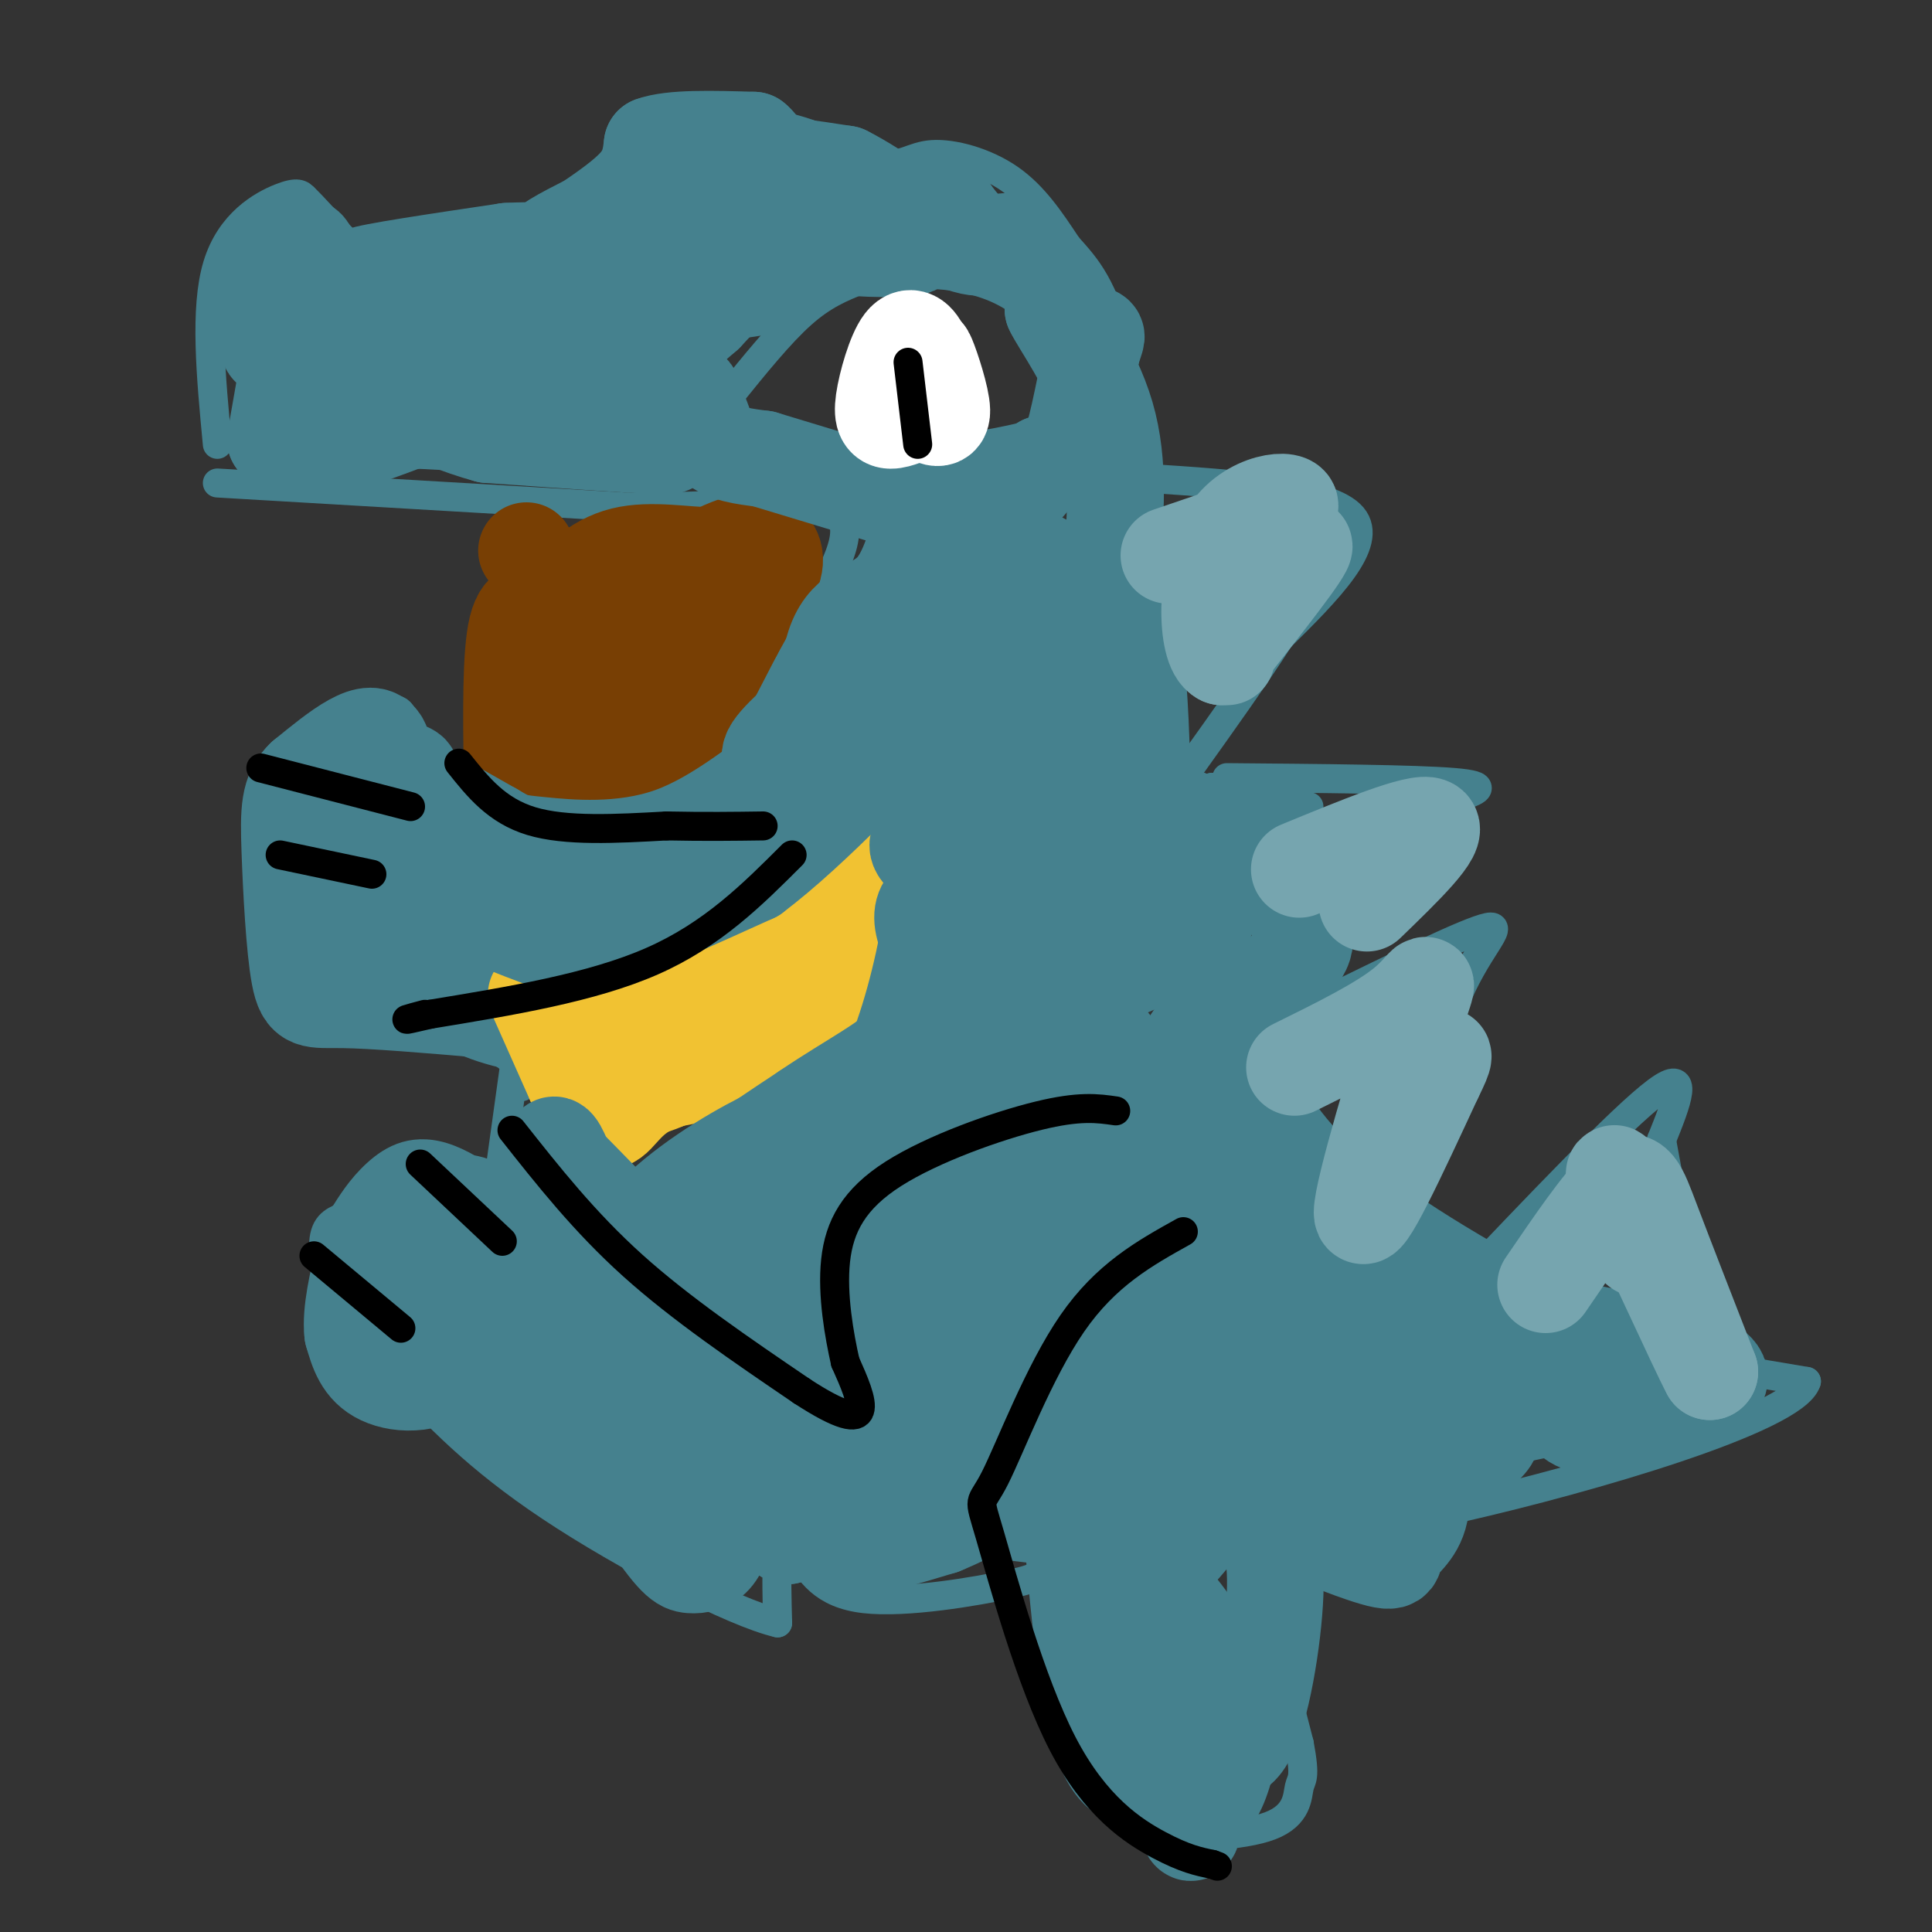 <svg viewBox='0 0 400 400' version='1.1' xmlns='http://www.w3.org/2000/svg' xmlns:xlink='http://www.w3.org/1999/xlink'><rect x="0" y="0" width="400" height="400" fill="#333333" stroke="none"/><g fill='none' stroke='#45818e' stroke-width='6' stroke-linecap='round' stroke-linejoin='round'><path d='M45,92c-1.333,-14.067 -2.667,-28.133 0,-37c2.667,-8.867 9.333,-12.533 13,-14c3.667,-1.467 4.333,-0.733 5,0'/><path d='M63,41c3.667,3.422 10.333,11.978 17,16c6.667,4.022 13.333,3.511 20,3'/><path d='M100,60c4.429,1.226 5.500,2.792 12,-3c6.500,-5.792 18.429,-18.940 25,-25c6.571,-6.060 7.786,-5.030 9,-4'/><path d='M146,28c3.800,-1.422 8.800,-2.978 15,-2c6.200,0.978 13.600,4.489 21,8'/><path d='M182,34c4.929,0.655 6.750,-1.708 11,-2c4.250,-0.292 10.929,1.488 16,5c5.071,3.512 8.536,8.756 12,14'/><path d='M221,51c3.867,4.311 7.533,8.089 11,22c3.467,13.911 6.733,37.956 10,62'/><path d='M242,135c1.689,15.333 0.911,22.667 2,26c1.089,3.333 4.044,2.667 7,2'/><path d='M251,163c5.489,1.200 15.711,3.200 19,7c3.289,3.800 -0.356,9.400 -4,15'/><path d='M266,185c2.667,3.222 11.333,3.778 11,9c-0.333,5.222 -9.667,15.111 -19,25'/><path d='M258,219c-3.951,7.105 -4.327,12.368 -4,16c0.327,3.632 1.357,5.632 5,10c3.643,4.368 9.898,11.105 17,16c7.102,4.895 15.051,7.947 23,11'/><path d='M299,272c16.333,4.167 45.667,9.083 75,14'/><path d='M374,286c-2.333,7.778 -45.667,20.222 -71,26c-25.333,5.778 -32.667,4.889 -40,4'/><path d='M263,316c-6.762,0.655 -3.667,0.292 -3,0c0.667,-0.292 -1.095,-0.512 0,7c1.095,7.512 5.048,22.756 9,38'/><path d='M269,361c1.405,7.477 0.418,7.169 0,9c-0.418,1.831 -0.266,5.801 -6,8c-5.734,2.199 -17.352,2.628 -23,2c-5.648,-0.628 -5.324,-2.314 -5,-4'/><path d='M235,376c-3.356,-1.244 -9.244,-2.356 -13,-12c-3.756,-9.644 -5.378,-27.822 -7,-46'/><path d='M215,318c-0.822,-8.000 0.622,-5.000 10,-4c9.378,1.000 26.689,0.000 44,-1'/><path d='M243,308c0.000,0.000 -24.000,15.000 -24,15'/><path d='M219,323c-4.357,3.155 -3.250,3.542 -10,5c-6.750,1.458 -21.357,3.988 -30,3c-8.643,-0.988 -11.321,-5.494 -14,-10'/><path d='M165,321c-3.067,-1.689 -3.733,-0.911 -4,2c-0.267,2.911 -0.133,7.956 0,13'/><path d='M161,336c-9.022,-2.067 -31.578,-13.733 -47,-24c-15.422,-10.267 -23.711,-19.133 -32,-28'/><path d='M82,284c-7.155,-5.714 -9.042,-6.000 -11,-10c-1.958,-4.000 -3.988,-11.714 -4,-16c-0.012,-4.286 1.994,-5.143 4,-6'/><path d='M71,252c1.619,-2.560 3.667,-5.958 7,-9c3.333,-3.042 7.952,-5.726 15,-3c7.048,2.726 16.524,10.863 26,19'/><path d='M119,259c10.333,9.167 23.167,22.583 36,36'/><path d='M201,245c-6.083,-2.167 -12.167,-4.333 -19,-4c-6.833,0.333 -14.417,3.167 -22,6'/><path d='M160,247c-4.622,0.667 -5.178,-0.667 -8,6c-2.822,6.667 -7.911,21.333 -13,36'/><path d='M108,210c0.000,0.000 -5.000,36.000 -5,36'/><path d='M108,225c1.083,-1.333 2.167,-2.667 -4,-7c-6.167,-4.333 -19.583,-11.667 -33,-19'/><path d='M71,199c-6.048,-5.345 -4.667,-9.208 -5,-13c-0.333,-3.792 -2.381,-7.512 0,-14c2.381,-6.488 9.190,-15.744 16,-25'/><path d='M82,147c3.152,0.333 3.030,13.667 6,24c2.970,10.333 9.030,17.667 12,22c2.970,4.333 2.848,5.667 6,7c3.152,1.333 9.576,2.667 16,4'/><path d='M122,204c5.337,0.061 10.678,-1.788 15,-4c4.322,-2.212 7.625,-4.788 16,-11c8.375,-6.212 21.821,-16.061 29,-23c7.179,-6.939 8.089,-10.970 9,-15'/><path d='M195,167c-2.280,2.905 -4.560,5.810 -6,12c-1.440,6.190 -2.042,15.667 -1,22c1.042,6.333 3.726,9.524 7,12c3.274,2.476 7.137,4.238 11,6'/><path d='M206,219c3.444,2.222 6.556,4.778 17,5c10.444,0.222 28.222,-1.889 46,-4'/><path d='M195,172c13.667,-3.583 27.333,-7.167 40,-8c12.667,-0.833 24.333,1.083 36,3'/><path d='M45,100c0.000,0.000 85.000,5.000 85,5'/><path d='M130,105c23.044,0.022 38.156,-2.422 43,1c4.844,3.422 -0.578,12.711 -6,22'/><path d='M167,128c-4.073,9.834 -11.257,23.419 -14,30c-2.743,6.581 -1.046,6.156 -9,9c-7.954,2.844 -25.558,8.955 -34,11c-8.442,2.045 -7.721,0.022 -7,-2'/><path d='M103,176c-3.833,-3.500 -9.917,-11.250 -16,-19'/><path d='M151,82c5.250,-6.500 10.500,-13.000 15,-17c4.500,-4.000 8.250,-5.500 12,-7'/><path d='M178,58c7.378,-1.667 19.822,-2.333 29,2c9.178,4.333 15.089,13.667 21,23'/><path d='M228,83c-4.156,6.111 -25.044,9.889 -40,11c-14.956,1.111 -23.978,-0.444 -33,-2'/><path d='M193,65c-1.250,10.500 -2.500,21.000 -3,24c-0.500,3.000 -0.250,-1.500 0,-6'/><path d='M190,83c0.155,-2.452 0.542,-5.583 1,-3c0.458,2.583 0.988,10.881 1,11c0.012,0.119 -0.494,-7.940 -1,-16'/><path d='M237,99c19.167,1.250 38.333,2.500 43,8c4.667,5.500 -5.167,15.250 -15,25'/><path d='M265,132c-5.500,8.500 -11.750,17.250 -18,26'/><path d='M254,161c19.500,0.167 39.000,0.333 47,1c8.000,0.667 4.500,1.833 1,3'/><path d='M302,165c0.244,1.711 0.356,4.489 -2,9c-2.356,4.511 -7.178,10.756 -12,17'/><path d='M275,207c14.511,-7.089 29.022,-14.178 33,-15c3.978,-0.822 -2.578,4.622 -7,16c-4.422,11.378 -6.711,28.689 -9,46'/><path d='M292,254c-1.500,7.667 -0.750,3.833 0,0'/><path d='M301,268c17.417,-18.333 34.833,-36.667 42,-42c7.167,-5.333 4.083,2.333 1,10'/><path d='M344,236c1.667,9.333 5.333,27.667 9,46'/></g>
<g fill='none' stroke='#783f04' stroke-width='20' stroke-linecap='round' stroke-linejoin='round'><path d='M118,134c-0.667,6.417 -1.333,12.833 0,16c1.333,3.167 4.667,3.083 8,3'/><path d='M126,153c3.867,0.467 9.533,0.133 14,-4c4.467,-4.133 7.733,-12.067 11,-20'/><path d='M151,129c3.333,-5.167 6.167,-8.083 9,-11'/><path d='M160,118c1.178,-3.178 -0.378,-5.622 -3,-6c-2.622,-0.378 -6.311,1.311 -10,3'/><path d='M147,115c-4.933,0.022 -12.267,-1.422 -18,0c-5.733,1.422 -9.867,5.711 -14,10'/><path d='M115,125c-3.911,1.333 -6.689,-0.333 -8,5c-1.311,5.333 -1.156,17.667 -1,30'/><path d='M106,160c0.067,5.556 0.733,4.444 3,4c2.267,-0.444 6.133,-0.222 10,0'/><path d='M119,164c3.226,0.036 6.292,0.125 9,0c2.708,-0.125 5.060,-0.464 9,-6c3.940,-5.536 9.470,-16.268 15,-27'/><path d='M152,131c3.772,-6.793 5.702,-10.274 7,-13c1.298,-2.726 1.965,-4.695 -4,-2c-5.965,2.695 -18.561,10.056 -25,15c-6.439,4.944 -6.719,7.472 -7,10'/><path d='M123,141c4.219,-2.396 18.265,-13.384 23,-15c4.735,-1.616 0.159,6.142 -4,10c-4.159,3.858 -7.903,3.817 -8,3c-0.097,-0.817 3.451,-2.408 7,-4'/><path d='M141,135c1.500,-1.000 1.750,-1.500 2,-2'/><path d='M115,120c0.000,0.000 0.000,0.000 0,0'/><path d='M109,114c0.000,0.000 0.000,0.000 0,0'/></g>
<g fill='none' stroke='#45818e' stroke-width='20' stroke-linecap='round' stroke-linejoin='round'><path d='M62,62c-2.500,4.917 -5.000,9.833 -6,10c-1.000,0.167 -0.500,-4.417 0,-9'/><path d='M56,63c-0.417,-3.190 -1.458,-6.667 0,-9c1.458,-2.333 5.417,-3.524 7,-3c1.583,0.524 0.792,2.762 0,5'/><path d='M63,56c-1.000,6.667 -3.500,20.833 -6,35'/><path d='M57,91c3.667,5.167 15.833,0.583 28,-4'/><path d='M85,87c17.778,0.578 48.222,4.022 53,5c4.778,0.978 -16.111,-0.511 -37,-2'/><path d='M101,90c-12.352,-3.337 -24.734,-10.678 -31,-14c-6.266,-3.322 -6.418,-2.625 1,-3c7.418,-0.375 22.405,-1.821 27,-3c4.595,-1.179 -1.203,-2.089 -7,-3'/><path d='M91,67c-6.279,-0.356 -18.477,0.255 -24,0c-5.523,-0.255 -4.372,-1.376 -3,-3c1.372,-1.624 2.963,-3.750 7,-5c4.037,-1.250 10.518,-1.625 17,-2'/><path d='M88,57c-1.578,-0.089 -14.022,0.689 -13,0c1.022,-0.689 15.511,-2.844 30,-5'/><path d='M105,52c9.156,-0.511 17.044,0.711 22,0c4.956,-0.711 6.978,-3.356 9,-6'/><path d='M136,46c-3.578,0.400 -17.022,4.400 -21,5c-3.978,0.600 1.511,-2.200 7,-5'/><path d='M122,46c3.178,-2.200 7.622,-5.200 10,-8c2.378,-2.800 2.689,-5.400 3,-8'/><path d='M135,30c4.000,-1.500 12.500,-1.250 21,-1'/><path d='M156,29c4.022,3.133 3.578,11.467 6,16c2.422,4.533 7.711,5.267 13,6'/><path d='M175,51c6.345,0.952 15.708,0.333 14,0c-1.708,-0.333 -14.488,-0.381 -21,-2c-6.512,-1.619 -6.756,-4.810 -7,-8'/><path d='M161,41c1.940,-0.869 10.292,0.958 10,0c-0.292,-0.958 -9.226,-4.702 -10,-6c-0.774,-1.298 6.613,-0.149 14,1'/><path d='M175,36c6.833,3.369 16.917,11.292 23,14c6.083,2.708 8.167,0.202 10,0c1.833,-0.202 3.417,1.899 5,4'/><path d='M213,54c1.000,0.667 1.000,0.333 1,0'/><path d='M214,54c-1.933,-0.489 -7.267,-1.711 -11,-4c-3.733,-2.289 -5.867,-5.644 -8,-9'/><path d='M160,59c-9.486,1.416 -18.973,2.833 -24,5c-5.027,2.167 -5.595,5.086 -5,8c0.595,2.914 2.352,5.823 0,9c-2.352,3.177 -8.815,6.622 -7,4c1.815,-2.622 11.907,-11.311 22,-20'/><path d='M146,65c5.327,-5.493 7.644,-9.225 10,-13c2.356,-3.775 4.750,-7.593 2,-9c-2.750,-1.407 -10.643,-0.402 -19,4c-8.357,4.402 -17.179,12.201 -26,20'/><path d='M113,67c-7.012,5.583 -11.542,9.542 -6,11c5.542,1.458 21.155,0.417 29,1c7.845,0.583 7.923,2.792 8,5'/><path d='M144,84c1.689,2.422 1.911,5.978 4,8c2.089,2.022 6.044,2.511 10,3'/><path d='M158,95c7.167,2.167 20.083,6.083 33,10'/><path d='M191,105c12.822,5.200 28.378,13.200 30,14c1.622,0.800 -10.689,-5.600 -23,-12'/><path d='M198,107c-3.788,-2.300 -1.758,-2.049 0,-3c1.758,-0.951 3.242,-3.102 5,-3c1.758,0.102 3.788,2.458 6,2c2.212,-0.458 4.606,-3.729 7,-7'/><path d='M216,96c1.978,-0.600 3.422,1.400 5,-2c1.578,-3.400 3.289,-12.200 5,-21'/><path d='M226,73c1.133,-3.933 1.467,-3.267 0,-4c-1.467,-0.733 -4.733,-2.867 -8,-5'/><path d='M218,64c1.156,2.689 8.044,11.911 11,22c2.956,10.089 1.978,21.044 1,32'/><path d='M230,118c0.911,14.400 2.689,34.400 2,42c-0.689,7.600 -3.844,2.800 -7,-2'/><path d='M225,158c-4.470,0.041 -12.147,1.145 -18,0c-5.853,-1.145 -9.884,-4.539 -14,-6c-4.116,-1.461 -8.319,-0.989 -11,0c-2.681,0.989 -3.841,2.494 -5,4'/><path d='M177,156c-1.797,2.766 -3.791,7.680 -5,3c-1.209,-4.680 -1.633,-18.956 1,-26c2.633,-7.044 8.324,-6.858 12,-11c3.676,-4.142 5.336,-12.612 6,-15c0.664,-2.388 0.332,1.306 0,5'/><path d='M191,112c-0.163,7.077 -0.571,22.269 -1,27c-0.429,4.731 -0.878,-1.000 -3,0c-2.122,1.000 -5.918,8.731 -1,7c4.918,-1.731 18.548,-12.923 24,-14c5.452,-1.077 2.726,7.962 0,17'/><path d='M210,149c1.232,3.902 4.312,5.157 7,0c2.688,-5.157 4.984,-16.725 5,-23c0.016,-6.275 -2.247,-7.256 -5,-8c-2.753,-0.744 -5.996,-1.251 -7,0c-1.004,1.251 0.230,4.260 -2,7c-2.230,2.740 -7.923,5.211 -9,5c-1.077,-0.211 2.461,-3.106 6,-6'/><path d='M205,124c-1.802,0.542 -9.308,4.898 -14,12c-4.692,7.102 -6.571,16.951 -10,21c-3.429,4.049 -8.408,2.300 -11,3c-2.592,0.700 -2.796,3.850 -3,7'/><path d='M167,167c-1.488,0.595 -3.708,-1.417 -5,0c-1.292,1.417 -1.655,6.262 -5,11c-3.345,4.738 -9.673,9.369 -16,14'/><path d='M141,192c-8.044,3.289 -20.156,4.511 -27,3c-6.844,-1.511 -8.422,-5.756 -10,-10'/><path d='M104,185c-4.833,-5.000 -11.917,-12.500 -19,-20'/><path d='M85,165c-2.524,-4.083 0.667,-4.292 0,-5c-0.667,-0.708 -5.190,-1.917 -3,0c2.190,1.917 11.095,6.958 20,12'/><path d='M102,172c4.093,2.411 4.324,2.440 10,3c5.676,0.560 16.797,1.651 27,-2c10.203,-3.651 19.486,-12.043 26,-16c6.514,-3.957 10.257,-3.478 14,-3'/><path d='M179,154c2.019,-1.700 0.066,-4.449 -1,-7c-1.066,-2.551 -1.244,-4.905 -5,-3c-3.756,1.905 -11.089,8.067 -13,11c-1.911,2.933 1.601,2.636 0,8c-1.601,5.364 -8.315,16.390 -16,22c-7.685,5.610 -16.343,5.805 -25,6'/><path d='M119,191c-7.571,2.571 -14.000,6.000 -18,8c-4.000,2.000 -5.571,2.571 -10,-2c-4.429,-4.571 -11.714,-14.286 -19,-24'/><path d='M72,173c-5.711,-5.778 -10.489,-8.222 -10,-7c0.489,1.222 6.244,6.111 12,11'/><path d='M74,177c3.689,-3.711 6.911,-18.489 5,-23c-1.911,-4.511 -8.956,1.244 -16,7'/><path d='M63,161c-3.225,2.978 -3.287,6.922 -3,15c0.287,8.078 0.923,20.290 2,26c1.077,5.710 2.593,4.917 9,5c6.407,0.083 17.703,1.041 29,2'/><path d='M100,209c7.786,1.095 12.750,2.833 11,3c-1.750,0.167 -10.214,-1.238 -16,-5c-5.786,-3.762 -8.893,-9.881 -12,-16'/><path d='M83,191c0.333,-1.167 7.167,3.917 14,9'/><path d='M85,198c0.000,0.000 -12.000,-2.000 -12,-2'/></g>
<g fill='none' stroke='#f1c232' stroke-width='20' stroke-linecap='round' stroke-linejoin='round'><path d='M111,206c0.000,0.000 8.000,18.000 8,18'/><path d='M119,224c2.500,4.333 4.750,6.167 7,8'/><path d='M126,232c2.083,-0.452 3.792,-5.583 11,-8c7.208,-2.417 19.917,-2.119 27,-3c7.083,-0.881 8.542,-2.940 10,-5'/><path d='M174,216c2.595,-0.821 4.083,-0.375 5,0c0.917,0.375 1.262,0.679 0,-3c-1.262,-3.679 -4.131,-11.339 -7,-19'/><path d='M172,194c-1.054,-7.172 -0.190,-15.603 1,-20c1.190,-4.397 2.705,-4.761 3,-2c0.295,2.761 -0.630,8.646 -2,12c-1.370,3.354 -3.185,4.177 -5,5'/><path d='M169,189c-5.190,7.452 -15.667,23.583 -25,31c-9.333,7.417 -17.524,6.119 -20,4c-2.476,-2.119 0.762,-5.060 4,-8'/><path d='M128,216c4.207,-4.989 12.726,-13.461 19,-18c6.274,-4.539 10.305,-5.145 8,-3c-2.305,2.145 -10.944,7.041 -17,9c-6.056,1.959 -9.528,0.979 -13,0'/><path d='M125,204c-1.667,0.000 0.667,0.000 3,0'/></g>
<g fill='none' stroke='#45818e' stroke-width='20' stroke-linecap='round' stroke-linejoin='round'><path d='M214,194c-0.741,-0.490 -1.483,-0.980 -3,0c-1.517,0.980 -3.810,3.431 4,2c7.810,-1.431 25.722,-6.744 32,-7c6.278,-0.256 0.921,4.547 -8,9c-8.921,4.453 -21.406,8.558 -27,8c-5.594,-0.558 -4.297,-5.779 -3,-11'/><path d='M209,195c0.040,-3.179 1.640,-5.625 6,-8c4.360,-2.375 11.482,-4.678 18,-5c6.518,-0.322 12.434,1.337 8,2c-4.434,0.663 -19.217,0.332 -34,0'/><path d='M207,184c-9.446,0.257 -16.062,0.900 -16,6c0.062,5.100 6.800,14.656 13,21c6.200,6.344 11.862,9.477 18,11c6.138,1.523 12.754,1.435 17,0c4.246,-1.435 6.123,-4.218 8,-7'/><path d='M247,215c5.971,-4.228 16.900,-11.298 21,-16c4.100,-4.702 1.373,-7.035 0,-10c-1.373,-2.965 -1.392,-6.561 -5,-10c-3.608,-3.439 -10.804,-6.719 -18,-10'/><path d='M245,169c-6.210,-0.928 -12.736,1.753 -18,4c-5.264,2.247 -9.267,4.060 -11,7c-1.733,2.940 -1.196,7.006 -4,8c-2.804,0.994 -8.947,-1.084 -9,-3c-0.053,-1.916 5.986,-3.670 14,-4c8.014,-0.330 18.004,0.763 21,1c2.996,0.237 -1.002,-0.381 -5,-1'/><path d='M233,181c-6.689,0.161 -20.913,1.064 -30,0c-9.087,-1.064 -13.037,-4.094 -13,-6c0.037,-1.906 4.061,-2.686 7,-3c2.939,-0.314 4.791,-0.161 5,4c0.209,4.161 -1.226,12.332 0,21c1.226,8.668 5.113,17.834 9,27'/><path d='M211,224c3.482,6.187 7.686,8.153 13,9c5.314,0.847 11.738,0.574 17,-2c5.262,-2.574 9.360,-7.450 12,-9c2.640,-1.550 3.820,0.225 5,2'/><path d='M258,224c2.405,3.929 5.917,12.750 18,23c12.083,10.250 32.738,21.929 43,27c10.262,5.071 10.131,3.536 10,2'/><path d='M329,276c8.938,1.687 26.282,4.906 27,9c0.718,4.094 -15.191,9.064 -23,10c-7.809,0.936 -7.517,-2.161 -10,-3c-2.483,-0.839 -7.742,0.581 -13,2'/><path d='M310,294c-1.495,1.936 1.268,5.776 -11,9c-12.268,3.224 -39.567,5.833 -54,8c-14.433,2.167 -16.001,3.891 -27,3c-10.999,-0.891 -31.428,-4.397 -43,-5c-11.572,-0.603 -14.286,1.699 -17,4'/><path d='M158,313c8.123,0.590 36.930,0.065 44,0c7.070,-0.065 -7.596,0.329 -16,2c-8.404,1.671 -10.544,4.620 -8,5c2.544,0.380 9.772,-1.810 17,-4'/><path d='M195,316c7.038,-2.874 16.133,-8.058 23,-12c6.867,-3.942 11.508,-6.643 1,-9c-10.508,-2.357 -36.164,-4.372 -46,-8c-9.836,-3.628 -3.853,-8.869 -1,-13c2.853,-4.131 2.576,-7.151 13,-14c10.424,-6.849 31.550,-17.528 30,-20c-1.550,-2.472 -25.775,3.264 -50,9'/><path d='M165,249c-9.449,1.969 -8.071,2.392 -8,6c0.071,3.608 -1.167,10.400 -4,13c-2.833,2.600 -7.263,1.008 -9,5c-1.737,3.992 -0.782,13.569 2,18c2.782,4.431 7.391,3.715 12,3'/><path d='M158,294c5.153,-1.819 12.035,-7.868 17,-18c4.965,-10.132 8.012,-24.348 12,-30c3.988,-5.652 8.917,-2.741 10,0c1.083,2.741 -1.679,5.312 -5,9c-3.321,3.688 -7.202,8.493 -17,13c-9.798,4.507 -25.514,8.716 -22,6c3.514,-2.716 26.257,-12.358 49,-22'/><path d='M202,252c-1.987,-0.117 -31.454,10.591 -32,14c-0.546,3.409 27.830,-0.482 43,-4c15.170,-3.518 17.134,-6.664 20,-6c2.866,0.664 6.634,5.137 8,8c1.366,2.863 0.329,4.117 0,6c-0.329,1.883 0.049,4.395 -11,6c-11.049,1.605 -33.524,2.302 -56,3'/><path d='M174,279c-7.020,3.304 3.431,10.063 15,10c11.569,-0.063 24.255,-6.947 36,-9c11.745,-2.053 22.547,0.724 29,0c6.453,-0.724 8.556,-4.949 14,-6c5.444,-1.051 14.229,1.072 15,0c0.771,-1.072 -6.471,-5.341 -22,-7c-15.529,-1.659 -39.346,-0.710 -55,0c-15.654,0.710 -23.144,1.180 -15,7c8.144,5.820 31.923,16.990 46,23c14.077,6.010 18.450,6.860 22,7c3.550,0.140 6.275,-0.430 9,-1'/><path d='M268,303c6.310,0.029 17.585,0.603 24,0c6.415,-0.603 7.969,-2.383 0,-3c-7.969,-0.617 -25.460,-0.072 -38,0c-12.540,0.072 -20.128,-0.329 -13,4c7.128,4.329 28.972,13.387 39,17c10.028,3.613 8.238,1.780 9,0c0.762,-1.780 4.075,-3.509 5,-8c0.925,-4.491 -0.537,-11.746 -2,-19'/><path d='M292,294c-0.833,-4.667 -1.917,-6.833 -3,-9'/><path d='M256,280c15.009,-1.654 30.017,-3.309 36,-3c5.983,0.309 2.939,2.581 -6,8c-8.939,5.419 -23.773,13.985 -27,15c-3.227,1.015 5.155,-5.522 14,-11c8.845,-5.478 18.155,-9.896 26,-12c7.845,-2.104 14.227,-1.894 17,-1c2.773,0.894 1.939,2.471 0,5c-1.939,2.529 -4.983,6.008 -10,9c-5.017,2.992 -12.009,5.496 -19,8'/><path d='M287,298c-8.005,1.422 -18.518,0.977 -26,0c-7.482,-0.977 -11.932,-2.484 -16,-5c-4.068,-2.516 -7.755,-6.039 -12,-13c-4.245,-6.961 -9.049,-17.360 -10,-23c-0.951,-5.640 1.950,-6.522 3,-8c1.050,-1.478 0.248,-3.554 7,-3c6.752,0.554 21.057,3.736 28,6c6.943,2.264 6.525,3.609 8,6c1.475,2.391 4.843,5.829 4,11c-0.843,5.171 -5.898,12.075 -10,15c-4.102,2.925 -7.253,1.869 -11,1c-3.747,-0.869 -8.090,-1.553 -12,-3c-3.910,-1.447 -7.386,-3.658 -11,-9c-3.614,-5.342 -7.365,-13.815 -9,-19c-1.635,-5.185 -1.152,-7.082 1,-11c2.152,-3.918 5.973,-9.856 9,-12c3.027,-2.144 5.259,-0.494 8,2c2.741,2.494 5.993,5.834 8,10c2.007,4.166 2.771,9.160 3,14c0.229,4.840 -0.077,9.526 -2,15c-1.923,5.474 -5.461,11.737 -9,18'/><path d='M238,290c-2.865,2.847 -5.528,0.966 -9,-2c-3.472,-2.966 -7.753,-7.017 -9,-18c-1.247,-10.983 0.542,-28.897 3,-40c2.458,-11.103 5.587,-15.393 7,-14c1.413,1.393 1.111,8.469 -1,16c-2.111,7.531 -6.033,15.517 -11,24c-4.967,8.483 -10.981,17.462 -15,18c-4.019,0.538 -6.044,-7.364 -7,-13c-0.956,-5.636 -0.844,-9.006 2,-15c2.844,-5.994 8.420,-14.614 15,-22c6.580,-7.386 14.166,-13.539 10,-8c-4.166,5.539 -20.083,22.769 -36,40'/><path d='M187,256c-5.502,4.382 -1.256,-4.664 6,-13c7.256,-8.336 17.522,-15.963 21,-20c3.478,-4.037 0.169,-4.484 -12,6c-12.169,10.484 -33.199,31.900 -31,28c2.199,-3.900 27.628,-33.114 31,-39c3.372,-5.886 -15.314,11.557 -34,29'/><path d='M168,247c-9.226,9.107 -15.292,17.375 -3,2c12.292,-15.375 42.940,-54.393 46,-58c3.060,-3.607 -21.470,28.196 -46,60'/><path d='M165,251c-3.511,5.733 10.711,-9.933 19,-29c8.289,-19.067 10.644,-41.533 13,-64'/><path d='M197,158c2.660,-7.921 2.809,4.278 0,24c-2.809,19.722 -8.578,46.967 -12,61c-3.422,14.033 -4.498,14.855 -8,19c-3.502,4.145 -9.429,11.613 -10,10c-0.571,-1.613 4.215,-12.306 9,-23'/><path d='M176,249c4.644,-8.067 11.756,-16.733 12,-20c0.244,-3.267 -6.378,-1.133 -13,1'/><path d='M175,230c-4.619,0.798 -9.667,2.292 -17,6c-7.333,3.708 -16.952,9.631 -24,17c-7.048,7.369 -11.524,16.185 -16,25'/><path d='M118,278c-0.933,0.422 4.733,-11.022 14,-21c9.267,-9.978 22.133,-18.489 35,-27'/><path d='M167,230c9.711,-6.600 16.489,-9.600 23,-16c6.511,-6.400 12.756,-16.200 19,-26'/><path d='M101,190c4.822,1.933 9.644,3.867 13,5c3.356,1.133 5.244,1.467 12,-1c6.756,-2.467 18.378,-7.733 30,-13'/><path d='M156,181c12.167,-9.167 27.583,-25.583 43,-42'/><path d='M168,248c-17.933,5.844 -35.867,11.689 -45,9c-9.133,-2.689 -9.467,-13.911 -9,-18c0.467,-4.089 1.733,-1.044 3,2'/><path d='M117,241c3.829,3.809 11.903,12.330 16,16c4.097,3.670 4.219,2.488 7,2c2.781,-0.488 8.223,-0.282 14,-2c5.777,-1.718 11.888,-5.359 18,-9'/><path d='M172,248c-6.495,4.517 -31.734,20.309 -48,26c-16.266,5.691 -23.560,1.282 -23,1c0.560,-0.282 8.975,3.564 14,10c5.025,6.436 6.661,15.464 6,19c-0.661,3.536 -3.617,1.582 -7,-1c-3.383,-2.582 -7.191,-5.791 -11,-9'/><path d='M103,294c-4.335,-4.169 -9.673,-10.093 -12,-15c-2.327,-4.907 -1.643,-8.797 -1,-11c0.643,-2.203 1.243,-2.718 6,-3c4.757,-0.282 13.669,-0.331 20,2c6.331,2.331 10.081,7.043 11,11c0.919,3.957 -0.994,7.159 -2,9c-1.006,1.841 -1.104,2.322 -5,3c-3.896,0.678 -11.591,1.552 -16,1c-4.409,-0.552 -5.532,-2.529 -8,-5c-2.468,-2.471 -6.280,-5.434 -9,-9c-2.720,-3.566 -4.349,-7.733 -2,-11c2.349,-3.267 8.674,-5.633 15,-8'/><path d='M100,258c4.497,0.656 8.241,6.296 9,12c0.759,5.704 -1.465,11.473 -4,15c-2.535,3.527 -5.381,4.812 -9,0c-3.619,-4.812 -8.012,-15.720 -10,-21c-1.988,-5.280 -1.571,-4.932 0,-6c1.571,-1.068 4.297,-3.551 8,-4c3.703,-0.449 8.384,1.137 9,7c0.616,5.863 -2.834,16.001 -8,21c-5.166,4.999 -12.047,4.857 -16,3c-3.953,-1.857 -4.976,-5.428 -6,-9'/><path d='M73,276c-0.523,-4.433 1.169,-11.017 2,-15c0.831,-3.983 0.800,-5.367 6,-8c5.200,-2.633 15.631,-6.517 19,-2c3.369,4.517 -0.323,17.433 9,30c9.323,12.567 31.662,24.783 54,37'/><path d='M163,318c-1.169,-2.982 -31.092,-28.937 -40,-32c-8.908,-3.063 3.200,16.767 10,27c6.800,10.233 8.292,10.871 10,11c1.708,0.129 3.631,-0.249 5,-2c1.369,-1.751 2.185,-4.876 3,-8'/><path d='M223,314c4.135,2.601 8.269,5.202 14,11c5.731,5.798 13.058,14.793 16,23c2.942,8.207 1.497,15.627 0,20c-1.497,4.373 -3.047,5.698 -5,6c-1.953,0.302 -4.309,-0.418 -6,-1c-1.691,-0.582 -2.719,-1.025 -6,-5c-3.281,-3.975 -8.817,-11.483 -10,-22c-1.183,-10.517 1.987,-24.045 5,-28c3.013,-3.955 5.869,1.661 8,5c2.131,3.339 3.535,4.399 5,15c1.465,10.601 2.990,30.743 3,38c0.010,7.257 -1.495,1.628 -3,-4'/><path d='M244,372c-0.958,-9.142 -1.853,-29.996 -2,-40c-0.147,-10.004 0.454,-9.157 3,-12c2.546,-2.843 7.036,-9.376 10,-11c2.964,-1.624 4.402,1.663 6,5c1.598,3.337 3.356,6.726 3,16c-0.356,9.274 -2.826,24.435 -6,30c-3.174,5.565 -7.051,1.536 -6,-5c1.051,-6.536 7.030,-15.577 9,-16c1.970,-0.423 -0.070,7.773 -3,12c-2.930,4.227 -6.750,4.484 -9,5c-2.250,0.516 -2.928,1.290 -5,-1c-2.072,-2.290 -5.536,-7.645 -9,-13'/><path d='M186,306c-11.500,-0.917 -23.000,-1.833 -20,-2c3.000,-0.167 20.500,0.417 38,1'/></g>
<g fill='none' stroke='#76a5af' stroke-width='20' stroke-linecap='round' stroke-linejoin='round'><path d='M320,266c5.822,-8.533 11.644,-17.067 15,-20c3.356,-2.933 4.244,-0.267 7,7c2.756,7.267 7.378,19.133 12,31'/><path d='M354,284c-2.267,-4.111 -13.933,-29.889 -18,-38c-4.067,-8.111 -0.533,1.444 3,11'/><path d='M339,257c0.500,2.000 0.250,1.500 0,1'/><path d='M268,221c9.077,-4.476 18.155,-8.952 23,-13c4.845,-4.048 5.458,-7.667 2,3c-3.458,10.667 -10.988,35.619 -11,40c-0.012,4.381 7.494,-11.810 15,-28'/><path d='M297,223c2.667,-5.333 1.833,-4.667 1,-4'/><path d='M269,180c12.333,-5.083 24.667,-10.167 27,-9c2.333,1.167 -5.333,8.583 -13,16'/><path d='M254,136c-1.622,-1.200 -3.244,-2.400 1,-8c4.244,-5.600 14.356,-15.600 15,-15c0.644,0.600 -8.178,11.800 -17,23'/><path d='M253,136c-3.476,-1.619 -3.667,-17.167 1,-25c4.667,-7.833 14.190,-7.952 13,-6c-1.190,1.952 -13.095,5.976 -25,10'/></g>
<g fill='none' stroke='#ffffff' stroke-width='20' stroke-linecap='round' stroke-linejoin='round'><path d='M192,77c-0.422,-2.489 -0.844,-4.978 0,-3c0.844,1.978 2.956,8.422 3,11c0.044,2.578 -1.978,1.289 -4,0'/><path d='M191,85c-1.808,0.498 -4.327,1.744 -6,2c-1.673,0.256 -2.500,-0.478 -2,-4c0.500,-3.522 2.327,-9.833 4,-12c1.673,-2.167 3.192,-0.191 4,2c0.808,2.191 0.904,4.595 1,7'/><path d='M192,80c0.167,1.167 0.083,0.583 0,0'/></g>
<g fill='none' stroke='#000000' stroke-width='6' stroke-linecap='round' stroke-linejoin='round'><path d='M188,75c0.000,0.000 2.000,17.000 2,17'/><path d='M95,158c3.917,4.917 7.833,9.833 15,12c7.167,2.167 17.583,1.583 28,1'/><path d='M138,171c8.000,0.167 14.000,0.083 20,0'/><path d='M164,177c-8.250,8.250 -16.500,16.500 -29,22c-12.500,5.500 -29.250,8.250 -46,11'/><path d='M89,210c-7.833,1.833 -4.417,0.917 -1,0'/><path d='M58,177c0.000,0.000 19.000,4.000 19,4'/><path d='M54,159c0.000,0.000 31.000,8.000 31,8'/><path d='M65,260c0.000,0.000 18.000,15.000 18,15'/><path d='M87,241c0.000,0.000 17.000,16.000 17,16'/><path d='M106,234c7.500,9.500 15.000,19.000 25,28c10.000,9.000 22.500,17.500 35,26'/><path d='M166,288c8.244,5.378 11.356,5.822 12,4c0.644,-1.822 -1.178,-5.911 -3,-10'/><path d='M175,282c-1.217,-5.400 -2.759,-13.901 -2,-21c0.759,-7.099 3.820,-12.796 12,-18c8.180,-5.204 21.480,-9.915 30,-12c8.520,-2.085 12.260,-1.542 16,-1'/><path d='M245,255c-8.023,4.465 -16.046,8.929 -23,19c-6.954,10.071 -12.838,25.748 -16,32c-3.162,6.252 -3.600,3.078 -1,12c2.600,8.922 8.238,29.941 15,43c6.762,13.059 14.646,18.160 20,21c5.354,2.840 8.177,3.420 11,4'/><path d='M251,386c1.833,0.667 0.917,0.333 0,0'/></g>
</svg>